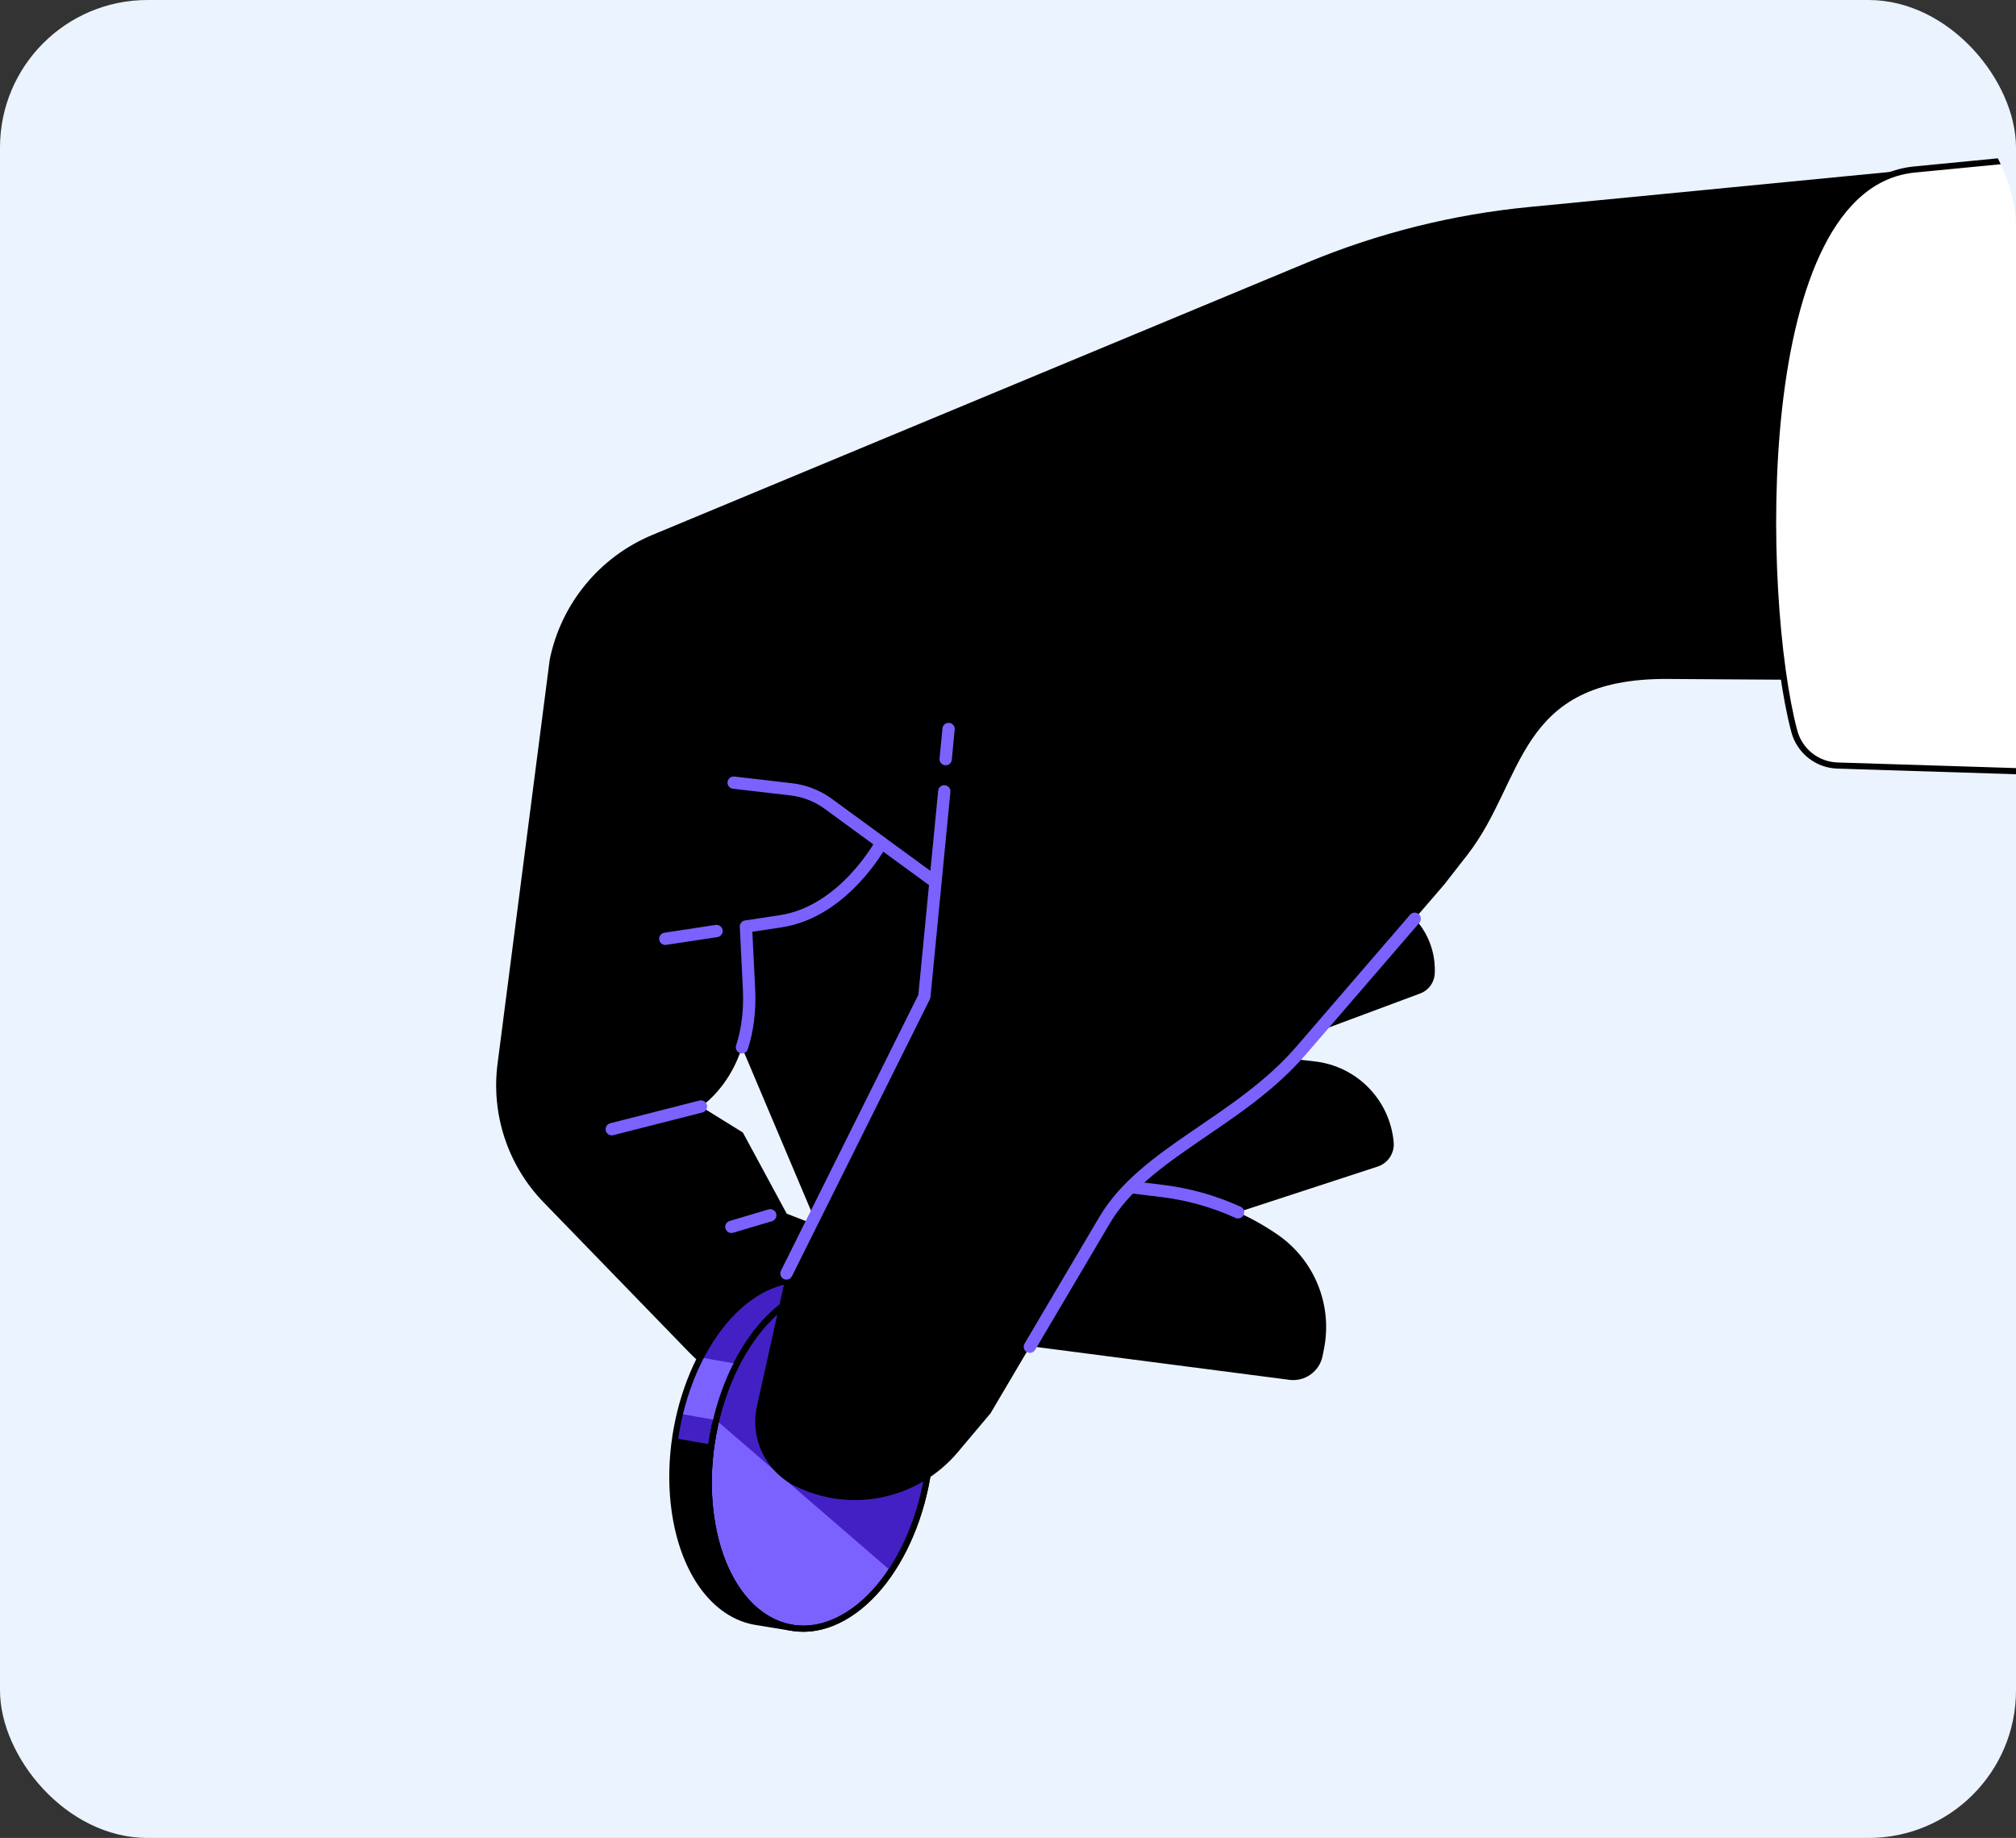 <svg width="328" height="299" viewBox="0 0 328 299" fill="none" xmlns="http://www.w3.org/2000/svg">
<rect x="0" y="0" width="328" height="299" fill="#333333" stroke="none"/>
<rect width="328" height="299" rx="24" fill="#EBF3FE"/>
<g clip-path="url(#clip0_2115_741)">
<path d="M134.692 157.342L184.074 179.119L231.073 161.613C232.424 161.109 233.349 159.854 233.428 158.415C233.718 153.111 230.541 148.226 225.567 146.352L219.237 143.96L190.093 152.72L138.745 124.855L134.684 157.34L134.692 157.342Z" fill="black"/>
<path d="M113.263 151.024L168.782 207.861L224.14 189.778C225.828 189.227 226.908 187.587 226.75 185.82C226.138 178.943 220.772 173.45 213.912 172.671L206.319 171.81L179.488 180.588L136.752 120.168L113.263 151.024Z" fill="black"/>
<path d="M109.435 143.733L134.921 203.978C137.911 211.045 144.423 215.99 152.029 216.978L209.77 224.469C212.319 224.802 214.688 223.098 215.184 220.576L215.417 219.405C216.829 212.241 213.835 204.934 207.812 200.811C202.203 196.973 195.746 194.547 188.999 193.73L161.141 190.363L139.164 116.956L109.432 143.728L109.435 143.733Z" fill="black"/>
<path d="M201.431 197.218C197.505 195.432 193.317 194.254 189.005 193.735L161.146 190.368" stroke="#7B62FF" stroke-width="2" stroke-linecap="round" stroke-linejoin="round"/>
<path d="M114.035 180.004L120.864 184.241L128.002 197.443L143.608 203.494L142.198 228.747L130.35 228.201C123.432 227.88 116.9 224.939 112.082 219.964L88.443 195.593C82.64 189.612 79.882 181.314 80.951 173.056L89.438 107.308C91.296 98.19 97.554 90.592 106.143 87.02L212.627 42.733C224.162 37.932 236.346 34.884 248.778 33.678L316.099 27.136C303.739 42.835 314.899 99.839 321.538 110.777L271.347 110.453C246.607 110.295 248.204 126.925 238.735 139.07L234.883 144.013L151.668 143.13L143.412 137.097C143.412 137.097 137.402 148.296 127.047 149.87L121.365 150.734L121.867 160.873C122.546 174.666 114.04 180.014 114.04 180.014L114.035 180.004Z" fill="black"/>
<path d="M336.516 125.719L298.959 124.538C295.632 124.432 292.779 122.161 291.925 118.945C286.249 97.581 284.52 30.198 311.517 27.572L333.455 25.443" fill="white"/>
<path d="M336.516 125.719L298.959 124.538C295.632 124.432 292.779 122.161 291.925 118.945C286.249 97.581 284.52 30.198 311.517 27.572L333.455 25.443" stroke="black" stroke-miterlimit="10"/>
<path d="M151.666 143.125L143.409 137.092C143.409 137.092 137.399 148.291 127.045 149.866L121.362 150.729L121.864 160.868C122.05 164.652 121.549 167.796 120.718 170.369" stroke="#7B62FF" stroke-width="2" stroke-linecap="round" stroke-linejoin="round"/>
<path d="M115.924 248.219C113.336 234.107 119.06 217.668 128.708 211.499C131.83 209.501 134.976 208.829 137.897 209.304L131.982 208.343C129.062 207.868 125.91 208.543 122.794 210.537C113.143 216.701 107.422 233.146 110.009 247.258C111.764 256.815 116.873 262.853 122.983 263.85L128.897 264.812C122.782 263.818 117.673 257.779 115.924 248.219Z" fill="#4320C4"/>
<path d="M115.92 248.219C115.131 243.915 115.118 239.392 115.749 235.015L109.841 233.982C109.199 238.386 109.205 242.933 109.998 247.256C111.752 256.813 116.861 262.851 122.971 263.848L128.885 264.809C122.776 263.813 117.662 257.777 115.912 248.217L115.92 248.219Z" fill="black"/>
<path d="M128.707 211.499C138.363 205.332 148.284 211.776 150.871 225.889C153.461 240.006 147.732 256.448 138.085 262.617C128.434 268.781 118.513 262.337 115.923 248.219C113.335 234.107 119.059 217.668 128.707 211.499Z" fill="#7B62FF" stroke="black" stroke-linecap="round" stroke-linejoin="round"/>
<path d="M128.707 211.498C122.908 215.203 118.529 222.626 116.515 231.019L144.971 255.584C150.224 247.704 152.758 236.177 150.871 225.888C148.284 211.776 138.362 205.332 128.707 211.498Z" fill="#4320C4"/>
<path d="M128.707 211.499C138.363 205.332 148.284 211.776 150.871 225.889C153.461 240.006 147.732 256.448 138.085 262.617C128.434 268.781 118.513 262.337 115.923 248.219C113.335 234.107 119.059 217.668 128.707 211.499Z" stroke="black" stroke-linecap="round" stroke-linejoin="round"/>
<path d="M110.614 229.989L116.514 231.02C117.291 227.771 118.426 224.665 119.86 221.865L113.98 220.836C112.539 223.633 111.401 226.734 110.611 229.984L110.614 229.989Z" fill="#7B62FF"/>
<path d="M115.924 248.219C113.336 234.107 119.06 217.668 128.708 211.499C131.83 209.501 134.976 208.829 137.897 209.304L131.982 208.343C129.062 207.868 125.91 208.543 122.794 210.537C113.143 216.701 107.422 233.146 110.009 247.258C111.764 256.815 116.873 262.853 122.983 263.85L128.897 264.812C122.782 263.818 117.673 257.779 115.924 248.219Z" stroke="black" stroke-linecap="round" stroke-linejoin="round"/>
<path d="M143.409 137.087L134.753 130.76C132.994 129.474 130.923 128.663 128.758 128.411L119.37 127.321" stroke="#7B62FF" stroke-width="2" stroke-linecap="round" stroke-linejoin="round"/>
<path d="M153.635 128.733L150.389 162.115L127.953 207.168L123.157 228.747C121.986 234.008 124.566 239.386 129.404 241.77C138.438 246.223 149.34 243.941 155.829 236.243L161.15 229.926L179.702 198.507C186.251 187.414 201.567 182.632 211.724 170.85L234.877 144.006" fill="black"/>
<path d="M167.556 219.082L179.706 198.509C186.255 187.416 201.571 182.634 211.728 170.852L230.17 149.467" stroke="#7B62FF" stroke-width="2" stroke-linecap="round" stroke-linejoin="round"/>
<path d="M153.633 128.734L150.391 162.113L127.956 207.166" stroke="#7B62FF" stroke-width="2" stroke-linecap="round" stroke-linejoin="round"/>
<path d="M116.574 151.455L108.243 152.723" stroke="#7B62FF" stroke-width="2" stroke-linecap="round" stroke-linejoin="round"/>
<path d="M114.041 180.005L99.537 183.699" stroke="#7B62FF" stroke-width="2" stroke-linecap="round" stroke-linejoin="round"/>
<path d="M154.332 118.591L153.859 123.496" stroke="#7B62FF" stroke-width="2" stroke-linecap="round" stroke-linejoin="round"/>
<path d="M118.997 199.584L125.319 197.706" stroke="#7B62FF" stroke-width="2" stroke-linecap="round" stroke-linejoin="round"/>
</g>
<defs>
<clipPath id="clip0_2115_741">
<rect x="38" y="9" width="290" height="266" rx="28" fill="white"/>
</clipPath>
</defs>
</svg>
